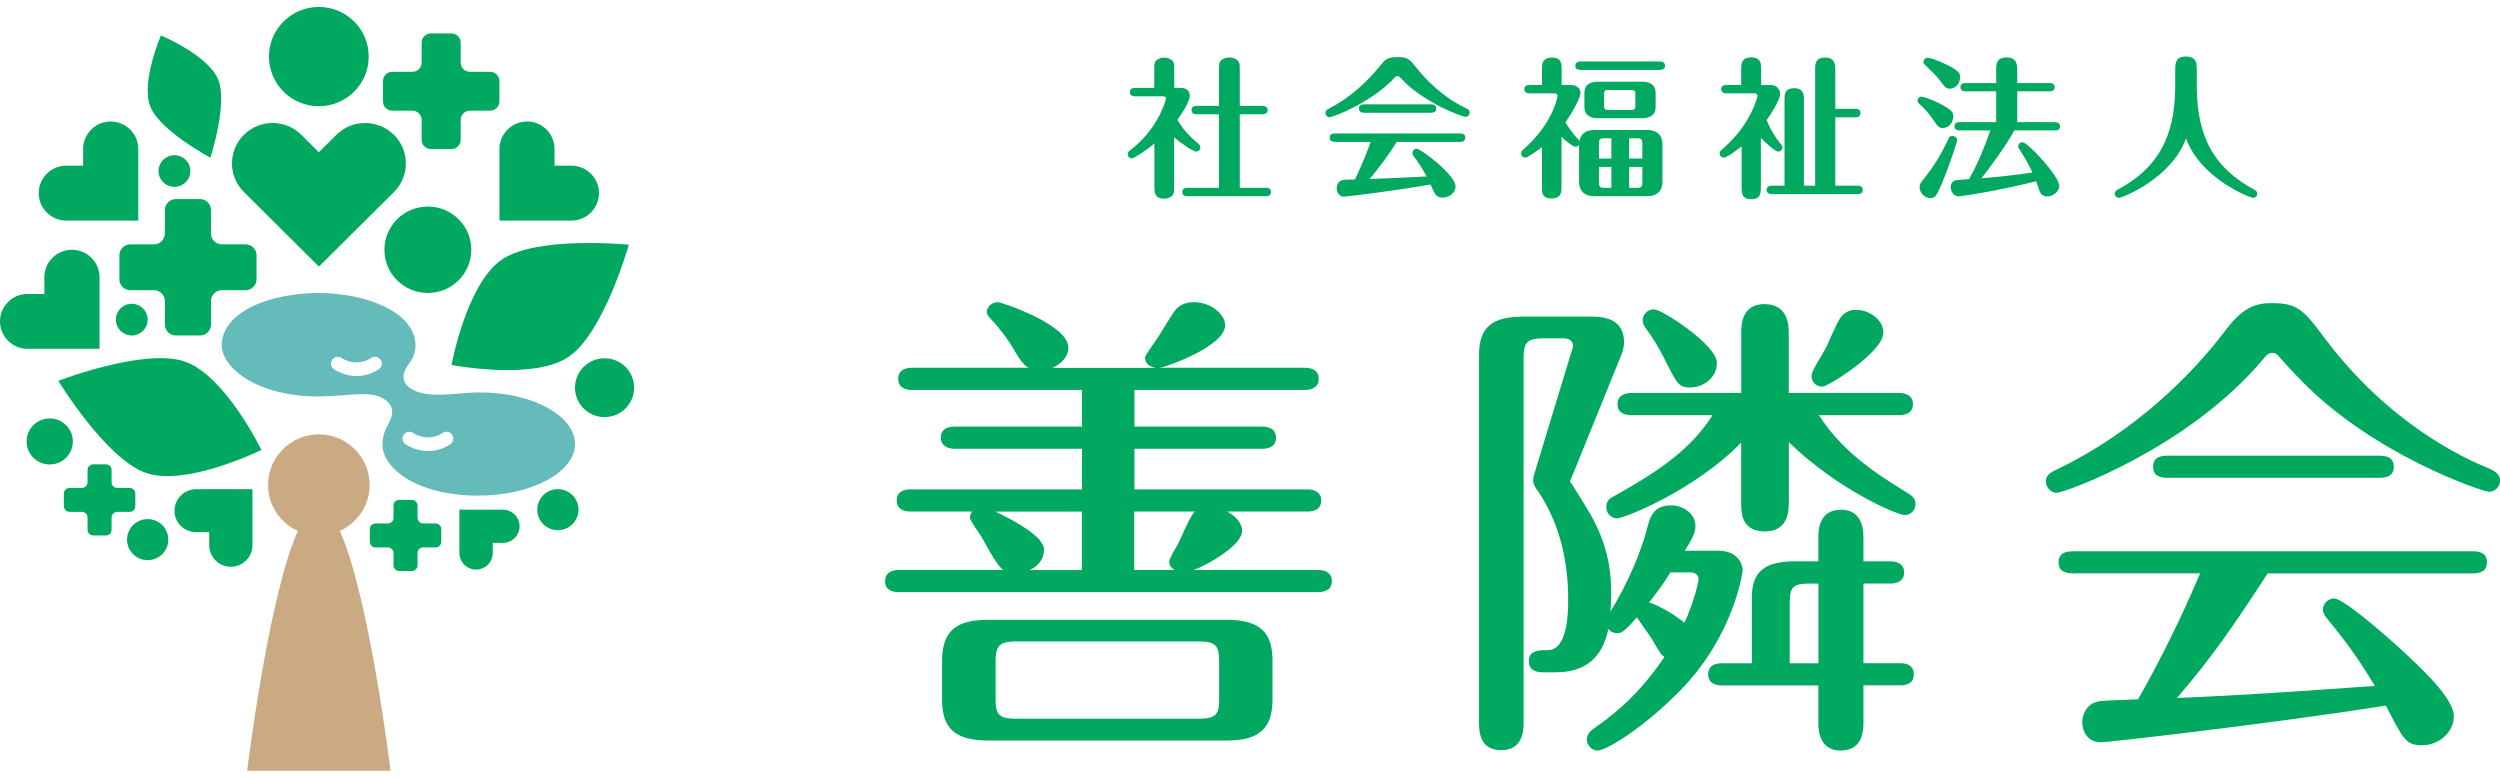 <svg width="180" height="56" viewBox="0 0 180 56" fill="none" xmlns="http://www.w3.org/2000/svg">
<g clip-path="url(#clip0_12570_439)">
<path d="M83.172 26.479C82.856 26.409 82.441 26.235 82.441 25.751C82.441 25.578 82.998 24.85 83.139 24.638C83.489 24.149 84.329 22.693 84.608 22.346C84.886 21.998 85.306 21.754 85.972 21.754C87.162 21.754 88.21 22.623 88.21 23.421C88.21 24.882 84.16 26.376 83.494 26.479H93.974C94.323 26.479 94.951 26.582 94.951 27.278C94.951 27.973 94.285 28.076 93.974 28.076H81.677V30.716H90.895C91.245 30.716 91.873 30.819 91.873 31.514C91.873 32.209 91.245 32.313 90.895 32.313H81.677V35.235H94.148C94.465 35.235 95.126 35.338 95.126 36.033C95.126 36.761 94.46 36.832 94.148 36.832H88.352C89.329 37.353 89.433 37.978 89.433 38.222C89.433 39.298 86.78 40.759 85.939 41.036H94.918C95.235 41.036 95.895 41.139 95.895 41.834C95.895 42.562 95.229 42.633 94.918 42.633H64.702C64.32 42.633 63.725 42.529 63.725 41.834C63.725 41.139 64.391 41.036 64.702 41.036H72.245C71.721 40.721 70.815 38.847 70.569 38.499C70.045 37.733 69.838 37.424 69.838 37.283C69.838 37.141 69.871 36.968 70.012 36.832H65.542C65.193 36.832 64.565 36.728 64.565 36.033C64.565 35.306 65.231 35.235 65.542 35.235H77.905V32.313H68.719C68.37 32.313 67.742 32.172 67.742 31.514C67.742 30.786 68.408 30.716 68.719 30.716H77.905V28.076H65.646C65.297 28.076 64.669 27.973 64.669 27.278C64.669 26.55 65.335 26.479 65.646 26.479H74.062C73.68 26.273 73.435 25.925 72.911 25.018C72.703 24.638 72.037 23.698 71.371 23.003C71.126 22.759 71.055 22.623 71.055 22.449C71.055 22.069 71.437 21.754 71.857 21.754C72.065 21.754 76.922 23.351 76.922 25.023C76.922 25.404 76.748 26.034 75.771 26.485H83.178L83.172 26.479ZM91.621 50.362C91.621 52.589 90.502 53.316 88.336 53.316H71.148C68.773 53.316 67.829 52.447 67.829 50.394V47.581C67.829 45.289 69.019 44.626 71.148 44.626H88.336C90.852 44.626 91.621 45.669 91.621 47.581V50.362ZM77.894 41.041V36.837H71.677C73.178 37.565 75.17 38.646 75.17 39.586C75.17 40.248 74.75 40.77 74.122 41.047H77.894V41.041ZM87.779 47.646C87.779 46.571 87.604 46.185 86.349 46.185H73.113C71.89 46.185 71.683 46.565 71.683 47.646V50.324C71.683 51.367 71.857 51.747 73.113 51.747H86.349C87.604 51.747 87.779 51.367 87.779 50.324V47.646ZM81.666 36.837V41.041H84.564C84.389 40.938 84.182 40.726 84.182 40.449C84.182 40.275 84.356 39.96 84.777 39.233C84.984 38.885 85.683 37.114 86.032 36.832H81.666V36.837Z" fill="#00A95F"/>
<path d="M123.726 39.651C125.091 39.651 125.473 40.59 125.473 41.074C125.473 41.177 124.845 45.799 120.932 49.764C118.17 52.545 115.621 54.039 115.026 54.039C114.644 54.039 114.256 53.691 114.256 53.24C114.256 52.822 114.573 52.578 114.78 52.442C116.909 50.948 118.344 49.487 119.845 47.298C119.567 47.125 119.529 47.021 118.939 46.011C118.797 45.767 117.995 44.691 117.859 44.447C116.882 45.56 116.707 45.593 116.429 45.593C116.287 45.593 116.008 45.56 115.801 45.278C115.381 47.396 114.087 48.406 112.029 48.406H111.052C110.703 48.406 110.075 48.303 110.075 47.608C110.075 46.809 110.807 46.809 111.44 46.809C112.908 46.809 112.908 43.996 112.908 43.127C112.908 40.449 112.313 37.739 110.812 35.479C110.496 35.029 110.392 34.887 110.392 34.578C110.392 34.404 110.425 34.23 110.534 33.915L113.186 25.192C113.219 25.051 113.257 25.018 113.257 24.915C113.257 24.464 112.875 24.361 112.559 24.361H111.129C109.906 24.361 109.699 24.676 109.699 25.822V52.067C109.699 52.486 109.699 54.012 108.094 54.012C106.697 54.012 106.489 52.936 106.489 52.067V25.545C106.489 23.53 107.466 22.797 109.666 22.797H114.556C115.184 22.797 116.931 22.797 116.931 24.638C116.931 25.056 116.789 25.474 116.685 25.681L113.159 34.371C113.126 34.474 113.055 34.578 113.055 34.648C113.055 34.719 113.126 34.822 113.197 34.893C113.514 35.382 114.213 36.528 114.524 37.049C116.025 39.727 116.096 41.845 115.954 44.034C117.209 41.981 118.192 39.689 118.645 37.847C118.89 36.875 119.311 36.386 120.358 36.386C121.09 36.386 122.072 36.908 122.072 37.88C122.072 38.369 121.794 38.89 121.303 39.651H123.748H123.726ZM128.791 36.213C128.791 36.701 128.791 38.266 127.078 38.266C125.364 38.266 125.364 36.875 125.364 36.213V31.867C121.974 35.343 116.909 37.326 116.423 37.326C116.107 37.326 115.654 37.049 115.654 36.528C115.654 36.039 115.932 35.865 116.145 35.762C119.638 33.817 121.767 32.285 123.306 29.89H117.438C117.056 29.89 116.461 29.787 116.461 29.092C116.461 28.396 117.127 28.293 117.438 28.293H125.369V23.948C125.369 23.459 125.369 21.895 127.045 21.895C128.72 21.895 128.791 23.389 128.791 23.948V28.293H136.755C137.071 28.293 137.732 28.396 137.732 29.092C137.732 29.82 137.066 29.89 136.755 29.89H130.958C132.601 32.427 134.768 33.92 137.388 35.523C137.595 35.664 137.912 35.838 137.912 36.289C137.912 36.81 137.492 37.087 137.142 37.087C136.651 37.087 132.427 35.349 128.797 31.84V36.218L128.791 36.213ZM121.734 27.902C120.861 27.902 120.757 27.658 119.884 25.92C119.431 25.018 119.01 24.323 118.415 23.519C118.344 23.416 118.273 23.171 118.273 23.068C118.273 22.65 118.623 22.27 119.076 22.27C119.671 22.27 123.617 24.844 123.617 26.126C123.617 27.31 122.498 27.897 121.729 27.897L121.734 27.902ZM120.271 41.215C119.851 41.91 119.19 42.812 118.732 43.371C119.223 43.513 120.375 44.099 121.281 44.832C121.876 43.583 122.296 41.948 122.296 41.704C122.296 41.563 122.225 41.215 121.701 41.215H120.271ZM130.92 49.352H123.966C123.688 49.352 122.989 49.281 122.989 48.553C122.989 47.825 123.655 47.755 123.966 47.755H126.133V43.094C126.133 41.633 126.554 40.417 129.173 40.417H130.92V38.646C130.92 37.706 131.237 36.701 132.563 36.701C133.889 36.701 134.168 37.815 134.168 38.646V40.417H136.122C136.438 40.417 137.099 40.52 137.099 41.215C137.099 41.91 136.471 42.014 136.122 42.014H134.168V47.749H136.82C137.137 47.749 137.797 47.82 137.797 48.548C137.797 49.276 137.131 49.346 136.82 49.346H134.168V52.094C134.168 53.034 133.851 54.039 132.525 54.039C131.198 54.039 130.92 52.925 130.92 52.094V49.346V49.352ZM130.92 42.019H130.292C129.07 42.019 128.862 42.263 128.862 43.442V47.755H130.926V42.019H130.92ZM130.434 27.033C130.434 26.686 131.237 25.502 131.482 25.018C131.624 24.703 132.285 23.177 132.498 22.9C132.776 22.52 133.125 22.308 133.649 22.308C134.555 22.308 135.603 23.003 135.603 23.943C135.603 25.366 131.586 27.837 131.237 27.837C130.745 27.837 130.434 27.522 130.434 27.039V27.033Z" fill="#00A95F"/>
<path d="M179.231 35.414C178.778 35.414 170.918 32.774 165.711 27.419C165.22 26.93 164.418 26.061 164.036 25.61C163.932 25.507 163.828 25.404 163.615 25.404C163.37 25.404 163.195 25.545 162.949 25.855C157.568 32.285 148.627 35.485 148.07 35.485C147.688 35.485 147.301 35.105 147.301 34.648C147.301 34.192 147.683 33.986 148.141 33.779C153.763 31.069 157.89 26.897 160.193 23.84C161.558 21.998 162.535 21.824 163.615 21.824C165.504 21.824 165.919 22.416 167.387 24.361C172.032 30.547 177.446 33.013 179.16 33.709C179.542 33.882 180.001 34.089 180.001 34.61C180.001 35.132 179.548 35.409 179.231 35.409V35.414ZM149.44 41.286C148.987 41.286 148.218 41.286 148.218 40.487C148.218 39.689 148.949 39.689 149.44 39.689H177.872C178.325 39.689 179.062 39.689 179.062 40.487C179.062 41.286 178.331 41.286 177.872 41.286H163.271C160.652 45.316 159.112 47.51 156.738 50.253C161.208 50.079 165.646 49.764 170.989 49.384C170.149 47.994 169.275 46.636 167.703 44.724C167.425 44.409 167.25 44.132 167.25 43.887C167.25 43.469 167.633 43.089 168.053 43.089C168.719 43.089 171.579 45.593 172.627 46.532C174.406 48.167 176.677 50.286 176.677 51.573C176.677 52.719 175.596 53.659 174.406 53.659C173.216 53.659 173.042 53.24 171.786 50.807C163.331 52.127 151.771 53.447 151.247 53.447C150.303 53.447 149.921 52.648 149.921 51.986C149.921 51.464 150.237 50.628 151.143 50.492C151.596 50.422 153.343 50.389 153.938 50.351C155.368 47.847 156.94 44.756 158.408 41.28H149.429L149.44 41.286ZM171.164 32.807C171.617 32.807 172.354 32.807 172.354 33.605C172.354 34.404 171.622 34.404 171.164 34.404H156.214C155.761 34.404 155.024 34.404 155.024 33.605C155.024 32.807 155.756 32.807 156.214 32.807H171.164Z" fill="#00A95F"/>
<path d="M85.006 6.328C85.355 6.328 85.661 6.491 85.661 6.871C85.661 7.393 84.995 8.305 84.777 8.62C85.104 9.196 85.53 9.728 86.229 10.304C86.338 10.391 86.425 10.478 86.425 10.619C86.425 10.815 86.261 10.912 86.12 10.912C85.923 10.912 85.104 10.38 84.537 9.891V13.411C84.537 13.845 84.537 13.997 84.34 14.139C84.187 14.258 83.991 14.302 83.827 14.302C83.118 14.302 83.118 13.824 83.118 13.411V10.337C82.343 10.956 81.655 11.401 81.491 11.401C81.327 11.401 81.196 11.271 81.196 11.097C81.196 10.945 81.305 10.858 81.415 10.782C83.325 9.337 83.947 7.273 83.947 7.088C83.947 6.969 83.871 6.936 83.707 6.936H81.808C81.633 6.936 81.349 6.936 81.349 6.632C81.349 6.328 81.633 6.328 81.808 6.328H83.107V5.046C83.107 4.612 83.107 4.46 83.303 4.308C83.467 4.188 83.663 4.145 83.838 4.145C84.078 4.145 84.329 4.253 84.449 4.416C84.548 4.557 84.548 4.623 84.548 5.046V6.328H85.006ZM87.768 13.52V8.229H86.24C86.065 8.229 85.792 8.229 85.792 7.925C85.792 7.621 86.065 7.621 86.24 7.621H87.768V5.09C87.768 4.677 87.757 4.46 87.964 4.308C88.128 4.177 88.379 4.134 88.521 4.134C88.772 4.134 89.045 4.242 89.165 4.427C89.263 4.568 89.263 4.633 89.263 5.09V7.621H90.814C90.966 7.621 91.272 7.632 91.272 7.925C91.272 8.218 90.977 8.229 90.814 8.229H89.263V13.52H91.065C91.239 13.52 91.512 13.52 91.512 13.824C91.512 14.128 91.228 14.128 91.065 14.128H85.585C85.399 14.128 85.126 14.128 85.126 13.824C85.126 13.52 85.41 13.52 85.585 13.52H87.768Z" fill="#00A95F"/>
<path d="M105.529 8.414C105.42 8.414 104.361 8.066 103.346 7.49C101.774 6.6 101.239 6.035 100.781 5.546C100.748 5.524 100.704 5.481 100.617 5.481C100.519 5.481 100.486 5.524 100.431 5.568C98.903 7.273 96.054 8.436 95.716 8.436C95.563 8.436 95.432 8.294 95.432 8.131C95.432 7.958 95.541 7.892 95.704 7.805C97.156 7.067 98.379 5.959 99.405 4.688C99.722 4.297 99.864 4.112 100.617 4.112C101.37 4.112 101.447 4.21 102.058 4.97C102.604 5.655 103.859 7.002 105.584 7.805C105.671 7.849 105.813 7.914 105.813 8.11C105.813 8.316 105.628 8.414 105.529 8.414ZM96.196 10.217C96.021 10.217 95.737 10.217 95.737 9.913C95.737 9.609 96.01 9.609 96.196 9.609H105.049C105.224 9.609 105.497 9.609 105.497 9.913C105.497 10.217 105.224 10.217 105.049 10.217H100.562C99.853 11.358 99.089 12.325 98.608 12.889C99.94 12.835 101.381 12.781 102.724 12.705C102.658 12.596 102.32 11.944 101.818 11.293C101.763 11.227 101.698 11.13 101.698 11.01C101.698 10.847 101.829 10.706 102.003 10.706C102.189 10.706 102.964 11.303 103.226 11.521C103.903 12.064 104.798 12.911 104.798 13.422C104.798 13.932 104.296 14.226 103.881 14.226C103.412 14.226 103.324 14.03 102.997 13.28C100.704 13.704 96.96 14.16 96.763 14.16C96.447 14.16 96.24 13.878 96.24 13.552C96.24 13.291 96.392 12.965 96.796 12.944C96.916 12.933 97.451 12.922 97.56 12.922C97.757 12.509 98.248 11.445 98.696 10.217H96.196ZM102.953 7.512C103.128 7.512 103.412 7.512 103.412 7.816C103.412 8.12 103.128 8.12 102.953 8.12H98.292C98.128 8.12 97.844 8.12 97.844 7.816C97.844 7.512 98.117 7.512 98.292 7.512H102.953Z" fill="#00A95F"/>
<path d="M113.694 10.434C113.629 10.521 113.553 10.565 113.443 10.565C113.225 10.565 112.712 10.119 112.428 9.848V13.454C112.428 13.78 112.428 14.291 111.708 14.291C110.987 14.291 111.02 13.802 111.02 13.454V10.597C110.769 10.793 110.005 11.347 109.83 11.347C109.623 11.347 109.524 11.184 109.524 11.053C109.524 10.912 109.601 10.836 109.655 10.782C111.675 9.055 112.144 7.099 112.144 6.915C112.144 6.773 112.035 6.719 111.893 6.719H110.125C109.994 6.719 109.754 6.687 109.754 6.415C109.754 6.143 109.983 6.122 110.125 6.122H111.02V4.948C111.02 4.677 111.02 4.145 111.751 4.145C112.439 4.145 112.439 4.633 112.439 4.948V6.122H113.072C113.367 6.122 113.509 6.187 113.629 6.306C113.749 6.426 113.793 6.567 113.793 6.708C113.793 7.002 113.291 7.99 112.712 8.805C112.963 9.239 113.4 9.815 113.629 10.021C113.694 10.087 113.705 10.098 113.727 10.13C113.847 9.522 114.317 9.359 114.83 9.359H118.563C119.415 9.359 119.698 9.826 119.698 10.402V13.085C119.698 13.672 119.393 14.128 118.563 14.128H114.83C113.989 14.128 113.694 13.661 113.694 13.085V10.434ZM119.513 4.427C119.644 4.427 119.884 4.47 119.884 4.731C119.884 4.992 119.633 5.035 119.513 5.035H113.793C113.662 5.035 113.422 4.992 113.422 4.731C113.422 4.47 113.673 4.427 113.793 4.427H119.513ZM119.207 7.686C119.207 8.327 118.738 8.512 118.247 8.512H115.037C114.48 8.512 114.077 8.283 114.077 7.686V6.708C114.077 6.056 114.546 5.883 115.037 5.883H118.247C118.803 5.883 119.207 6.111 119.207 6.708V7.686ZM116.02 9.956H115.441C115.19 9.956 115.125 10.065 115.125 10.271V11.412H116.02V9.956ZM116.02 12.02H115.125V13.204C115.125 13.411 115.19 13.52 115.441 13.52H116.02V12.02ZM117.744 6.763C117.744 6.545 117.69 6.48 117.461 6.48H115.779C115.539 6.48 115.496 6.556 115.496 6.763V7.621C115.496 7.838 115.55 7.914 115.779 7.914H117.461C117.701 7.914 117.744 7.838 117.744 7.621V6.763ZM117.297 11.412H118.247V10.271C118.247 10.076 118.159 9.956 117.919 9.956H117.297V11.412ZM117.297 13.52H117.919C118.181 13.52 118.247 13.411 118.247 13.204V12.02H117.297V13.52Z" fill="#00A95F"/>
<path d="M125.396 10.532C125.113 10.76 124.359 11.347 124.108 11.347C123.955 11.347 123.813 11.227 123.813 11.043C123.813 10.902 123.879 10.847 124.032 10.717C126.073 8.99 126.543 6.936 126.543 6.904C126.543 6.871 126.521 6.719 126.324 6.719H124.294C124.185 6.719 123.923 6.687 123.923 6.415C123.923 6.143 124.174 6.122 124.294 6.122H125.364V5.057C125.364 4.612 125.364 4.134 126.095 4.134C126.826 4.134 126.805 4.633 126.805 5.057V6.122H127.46C128.082 6.122 128.169 6.621 128.169 6.763C128.169 7.143 127.601 8.088 127.198 8.642C127.318 8.946 127.58 9.587 128.191 10.337C128.311 10.478 128.333 10.51 128.333 10.608C128.333 10.771 128.213 10.912 128.027 10.912C127.798 10.912 127.077 10.239 126.783 9.924V13.389C126.783 13.889 126.783 14.345 126.084 14.345C125.385 14.345 125.396 13.867 125.396 13.389V10.532ZM128.486 13.367V7.175C128.486 6.817 128.486 6.35 129.184 6.35C129.883 6.35 129.883 6.871 129.883 7.175V13.367H130.691V4.981C130.691 4.633 130.691 4.145 131.411 4.145C132.132 4.145 132.143 4.699 132.143 4.981V7.838H133.584C133.693 7.838 133.955 7.86 133.955 8.142C133.955 8.425 133.704 8.446 133.584 8.446H132.143V13.367H133.747C133.857 13.367 134.119 13.389 134.119 13.672C134.119 13.954 133.867 13.976 133.747 13.976H127.569C127.449 13.976 127.198 13.943 127.198 13.672C127.198 13.4 127.438 13.367 127.569 13.367H128.486Z" fill="#00A95F"/>
<path d="M139.894 9.218C139.599 9.218 139.511 9.098 139.239 8.685C138.802 8.044 138.387 7.653 138.169 7.447C138.114 7.404 138.06 7.349 138.06 7.241C138.06 7.078 138.212 6.958 138.343 6.958C138.453 6.958 138.998 7.121 139.642 7.447C140.57 7.914 140.636 8.12 140.636 8.349C140.636 8.99 140.177 9.218 139.894 9.218ZM140.92 10.087C140.92 10.174 140.472 11.608 139.817 13.204C139.435 14.117 139.315 14.269 138.987 14.269C138.605 14.269 138.212 13.9 138.212 13.498C138.212 13.259 138.245 13.215 138.616 12.748C139.599 11.521 140.123 10.337 140.297 9.967C140.33 9.891 140.385 9.783 140.57 9.783C140.69 9.783 140.92 9.88 140.92 10.087ZM140.396 6.382C140.112 6.382 140.068 6.317 139.632 5.741C139.37 5.405 139.162 5.209 138.573 4.644C138.54 4.612 138.485 4.568 138.485 4.46C138.485 4.308 138.627 4.155 138.802 4.155C138.9 4.155 139.501 4.329 140.112 4.633C141.007 5.068 141.127 5.263 141.127 5.535C141.127 6.133 140.69 6.382 140.396 6.382ZM143.725 8.794V6.578H141.52C141.411 6.578 141.149 6.545 141.149 6.274C141.149 6.002 141.4 5.98 141.52 5.98H143.725V5.09C143.725 4.655 143.725 4.134 144.478 4.134C145.232 4.134 145.243 4.699 145.243 5.09V5.98H147.579C147.688 5.98 147.939 6.002 147.939 6.274C147.939 6.545 147.688 6.578 147.579 6.578H145.243V8.794H147.95C148.059 8.794 148.321 8.816 148.321 9.098C148.321 9.381 148.07 9.391 147.95 9.391H145.035C144.446 10.478 143.19 12.172 142.666 12.835C144.336 12.705 145.384 12.553 146.334 12.422C146.181 12.085 145.908 11.531 145.439 10.804C145.33 10.63 145.308 10.619 145.308 10.543C145.308 10.391 145.439 10.239 145.614 10.239C146.007 10.239 148.266 12.683 148.266 13.389C148.266 13.856 147.731 14.149 147.393 14.149C147.317 14.149 147.022 14.128 146.88 13.835C146.836 13.726 146.651 13.172 146.607 13.052C143.43 13.835 141.16 14.139 141.018 14.139C140.679 14.139 140.45 13.791 140.45 13.476C140.45 13.346 140.494 13.15 140.658 13.041C140.778 12.955 140.876 12.955 141.771 12.9C142.186 12.183 142.765 10.967 143.299 9.391H141.094C140.974 9.391 140.723 9.37 140.723 9.087C140.723 8.827 140.963 8.794 141.094 8.794H143.725Z" fill="#00A95F"/>
<path d="M156.617 5.046C156.617 4.601 156.617 4.069 157.371 4.069C158.167 4.069 158.167 4.547 158.167 5.046V6.056C158.167 9.087 158.866 11.814 162.305 13.65C162.381 13.693 162.523 13.769 162.523 13.943C162.523 14.128 162.37 14.247 162.228 14.247C162.01 14.247 158.462 12.879 157.392 9.967C156.334 12.879 152.775 14.247 152.556 14.247C152.415 14.247 152.262 14.128 152.262 13.943C152.262 13.769 152.404 13.693 152.48 13.65C155.919 11.814 156.617 9.087 156.617 6.056V5.046Z" fill="#00A95F"/>
<path d="M40.942 25.692C38.393 27.419 32.509 26.278 32.509 26.278C32.509 26.278 33.59 20.412 36.139 18.685C38.688 16.958 45.276 17.62 45.276 17.62C45.276 17.62 43.485 23.97 40.936 25.697L40.942 25.692Z" fill="#00A95F"/>
<path d="M10.829 7.686C10.12 5.932 11.588 2.553 11.588 2.553C11.588 2.553 14.999 3.976 15.709 5.731C16.419 7.485 15.147 11.352 15.147 11.352C15.147 11.352 11.539 9.44 10.824 7.686H10.829Z" fill="#00A95F"/>
<path d="M10.535 34.056C13.449 35.05 18.82 32.394 18.82 32.394C18.82 32.394 16.211 27.022 13.296 26.028C10.382 25.034 4.203 27.419 4.203 27.419C4.203 27.419 7.625 33.068 10.54 34.062L10.535 34.056Z" fill="#00A95F"/>
<path d="M30.806 21.096C32.533 21.096 33.934 19.703 33.934 17.984C33.934 16.265 32.533 14.872 30.806 14.872C29.079 14.872 27.679 16.265 27.679 17.984C27.679 19.703 29.079 21.096 30.806 21.096Z" fill="#00A95F"/>
<path d="M3.581 33.442C4.5 33.442 5.246 32.701 5.246 31.786C5.246 30.871 4.5 30.129 3.581 30.129C2.661 30.129 1.916 30.871 1.916 31.786C1.916 32.701 2.661 33.442 3.581 33.442Z" fill="#00A95F"/>
<path d="M12.559 13.454C13.192 13.454 13.706 12.944 13.706 12.314C13.706 11.684 13.192 11.173 12.559 11.173C11.926 11.173 11.413 11.684 11.413 12.314C11.413 12.944 11.926 13.454 12.559 13.454Z" fill="#00A95F"/>
<path d="M9.486 24.154C10.119 24.154 10.632 23.644 10.632 23.014C10.632 22.384 10.119 21.873 9.486 21.873C8.853 21.873 8.34 22.384 8.34 23.014C8.34 23.644 8.853 24.154 9.486 24.154Z" fill="#00A95F"/>
<path d="M43.529 30.031C44.705 30.031 45.658 29.083 45.658 27.913C45.658 26.743 44.705 25.795 43.529 25.795C42.353 25.795 41.4 26.743 41.4 27.913C41.4 29.083 42.353 30.031 43.529 30.031Z" fill="#00A95F"/>
<path d="M10.632 40.33C11.452 40.33 12.117 39.668 12.117 38.852C12.117 38.036 11.452 37.375 10.632 37.375C9.812 37.375 9.147 38.036 9.147 38.852C9.147 39.668 9.812 40.33 10.632 40.33Z" fill="#00A95F"/>
<path d="M40.167 38.173C40.987 38.173 41.652 37.512 41.652 36.696C41.652 35.88 40.987 35.218 40.167 35.218C39.347 35.218 38.683 35.88 38.683 36.696C38.683 37.512 39.347 38.173 40.167 38.173Z" fill="#00A95F"/>
<path d="M22.957 7.648C24.94 7.648 26.548 6.048 26.548 4.074C26.548 2.1 24.94 0.5 22.957 0.5C20.973 0.5 19.365 2.1 19.365 4.074C19.365 6.048 20.973 7.648 22.957 7.648Z" fill="#00A95F"/>
<path d="M28.121 55.5C28.121 55.5 26.582 42.872 24.464 38.228C25.73 37.657 26.614 36.386 26.614 34.914C26.614 32.905 24.977 31.275 22.957 31.275C20.938 31.275 19.3 32.905 19.3 34.914C19.3 36.392 20.185 37.657 21.451 38.228C19.333 42.872 17.794 55.5 17.794 55.5H28.126H28.121Z" fill="#C9AA82"/>
<path d="M8.597 20.113C8.597 20.543 8.951 20.895 9.383 20.895H11.091C11.517 20.895 11.872 21.249 11.872 21.678V23.372C11.872 23.801 12.226 24.154 12.658 24.154H14.404C14.835 24.154 15.19 23.801 15.19 23.372V21.678C15.19 21.249 15.54 20.895 15.971 20.895H17.679C18.11 20.895 18.471 20.543 18.471 20.113V18.375C18.471 17.946 18.116 17.593 17.679 17.593H15.971C15.54 17.593 15.19 17.24 15.19 16.816V15.116C15.19 14.687 14.835 14.334 14.404 14.334H12.658C12.226 14.334 11.872 14.687 11.872 15.116V16.816C11.872 17.245 11.517 17.593 11.091 17.593H9.383C8.951 17.593 8.597 17.946 8.597 18.375V20.113Z" fill="#00A95F"/>
<path d="M27.575 7.306C27.575 7.67 27.875 7.968 28.241 7.968H29.693C30.059 7.968 30.359 8.267 30.359 8.631V10.07C30.359 10.434 30.659 10.733 31.025 10.733H32.504C32.87 10.733 33.17 10.434 33.17 10.07V8.631C33.17 8.267 33.465 7.968 33.836 7.968H35.288C35.653 7.968 35.959 7.67 35.959 7.306V5.834C35.959 5.47 35.659 5.171 35.288 5.171H33.836C33.47 5.171 33.17 4.872 33.17 4.508V3.069C33.17 2.705 32.87 2.406 32.504 2.406H31.025C30.659 2.406 30.359 2.705 30.359 3.069V4.508C30.359 4.872 30.059 5.171 29.693 5.171H28.241C27.875 5.171 27.575 5.47 27.575 5.834V7.306Z" fill="#00A95F"/>
<path d="M26.625 39.004C26.625 39.227 26.811 39.412 27.034 39.412H27.924C28.148 39.412 28.333 39.596 28.333 39.819V40.704C28.333 40.927 28.519 41.112 28.743 41.112H29.654C29.878 41.112 30.064 40.927 30.064 40.704V39.819C30.064 39.596 30.244 39.412 30.473 39.412H31.363C31.587 39.412 31.772 39.227 31.772 39.004V38.097C31.772 37.875 31.587 37.69 31.363 37.69H30.473C30.249 37.69 30.064 37.505 30.064 37.283V36.397C30.064 36.175 29.878 35.99 29.654 35.99H28.743C28.519 35.99 28.333 36.175 28.333 36.397V37.283C28.333 37.505 28.148 37.69 27.924 37.69H27.034C26.811 37.69 26.625 37.875 26.625 38.097V39.004Z" fill="#00A95F"/>
<path d="M4.596 36.446C4.596 36.669 4.781 36.853 5.005 36.853H5.895C6.119 36.853 6.304 37.038 6.304 37.261V38.146C6.304 38.369 6.49 38.553 6.713 38.553H7.625C7.849 38.553 8.034 38.369 8.034 38.146V37.261C8.034 37.038 8.214 36.853 8.444 36.853H9.333C9.557 36.853 9.743 36.669 9.743 36.446V35.539C9.743 35.316 9.557 35.132 9.333 35.132H8.444C8.22 35.132 8.034 34.947 8.034 34.724V33.839C8.034 33.616 7.849 33.431 7.625 33.431H6.713C6.49 33.431 6.304 33.616 6.304 33.839V34.724C6.304 34.947 6.119 35.132 5.895 35.132H5.005C4.781 35.132 4.596 35.316 4.596 35.539V36.446Z" fill="#00A95F"/>
<path d="M28.355 9.707C27.214 8.571 25.358 8.571 24.218 9.707L22.957 10.961L21.696 9.707C20.555 8.571 18.7 8.571 17.559 9.707C16.418 10.842 16.418 12.688 17.559 13.824L22.962 19.195L28.366 13.824C29.507 12.688 29.507 10.842 28.366 9.707H28.355Z" fill="#00A95F"/>
<path d="M7.974 8.745C6.877 8.745 5.988 9.63 5.988 10.722V11.928H4.776C3.679 11.928 2.789 12.813 2.789 13.905C2.789 14.997 3.679 15.882 4.776 15.882H9.956V10.728C9.956 9.636 9.066 8.751 7.969 8.751L7.974 8.745Z" fill="#00A95F"/>
<path d="M5.18 17.984C4.083 17.984 3.193 18.869 3.193 19.961V21.167H1.981C0.89 21.162 0 22.047 0 23.139C0 24.23 0.89 25.116 1.987 25.116H7.167V19.961C7.167 18.869 6.277 17.984 5.18 17.984Z" fill="#00A95F"/>
<path d="M12.56 36.767C12.56 37.619 13.253 38.315 14.115 38.315H15.065V39.26C15.065 40.112 15.758 40.808 16.62 40.808C17.477 40.808 18.176 40.112 18.176 39.26V35.224H14.121C13.264 35.224 12.565 35.914 12.565 36.772L12.56 36.767Z" fill="#00A95F"/>
<path d="M34.277 41.009C34.943 41.009 35.478 40.471 35.478 39.814V39.086H36.209C36.875 39.086 37.41 38.548 37.41 37.891C37.41 37.228 36.87 36.696 36.209 36.696H33.076V39.814C33.076 40.476 33.617 41.009 34.277 41.009Z" fill="#00A95F"/>
<path d="M37.94 8.745C39.037 8.745 39.927 9.63 39.927 10.722V11.928H41.139C42.236 11.928 43.126 12.813 43.126 13.905C43.126 14.997 42.236 15.882 41.139 15.882H35.959V10.728C35.959 9.636 36.849 8.751 37.946 8.751L37.94 8.745Z" fill="#00A95F"/>
<path d="M39.828 29.608C38.404 28.674 36.439 28.255 34.556 28.255C34.501 28.255 34.452 28.255 34.398 28.255C33.333 28.272 32.269 28.462 31.215 28.413C30.408 28.375 29.518 28.152 29.174 27.571C28.874 27.066 29.174 26.55 29.507 26.099C30.157 25.208 29.993 24.1 29.289 23.253C28.492 22.291 27.007 21.678 25.572 21.368C24.72 21.183 23.825 21.096 22.936 21.096C20.365 21.096 17.177 21.879 16.216 23.801C15.867 24.502 15.867 25.219 16.298 25.909C17.455 27.767 20.463 28.608 23.105 28.543C23.836 28.527 24.573 28.462 25.304 28.413C25.856 28.375 26.429 28.348 26.964 28.456C27.471 28.559 27.924 28.842 28.126 29.2C28.394 29.668 28.137 30.211 27.897 30.656C27.389 31.601 27.384 32.568 28.11 33.459C29.403 35.045 31.991 35.686 34.398 35.686C38.267 35.686 41.401 34.018 41.401 31.954C41.401 31.036 40.751 30.205 39.834 29.602L39.828 29.608ZM27.269 26.588C26.712 26.957 26.167 27.077 25.692 27.077C24.759 27.077 24.082 26.604 24.038 26.577C23.82 26.419 23.765 26.115 23.923 25.893C24.082 25.675 24.387 25.621 24.606 25.779C24.649 25.811 25.648 26.479 26.729 25.768C26.958 25.616 27.258 25.681 27.411 25.909C27.558 26.137 27.498 26.436 27.269 26.588ZM32.416 31.987C31.86 32.356 31.314 32.476 30.839 32.476C29.906 32.476 29.229 32.003 29.185 31.976C28.967 31.818 28.912 31.514 29.07 31.291C29.229 31.074 29.534 31.02 29.753 31.177C29.796 31.21 30.795 31.878 31.876 31.167C32.105 31.015 32.405 31.08 32.558 31.308C32.706 31.536 32.646 31.835 32.416 31.987Z" fill="#64BBBA"/>
</g>
<defs>
<clipPath id="clip0_12570_439">
<rect width="180" height="55" fill="white" transform="translate(0 0.5)"/>
</clipPath>
</defs>
</svg>

